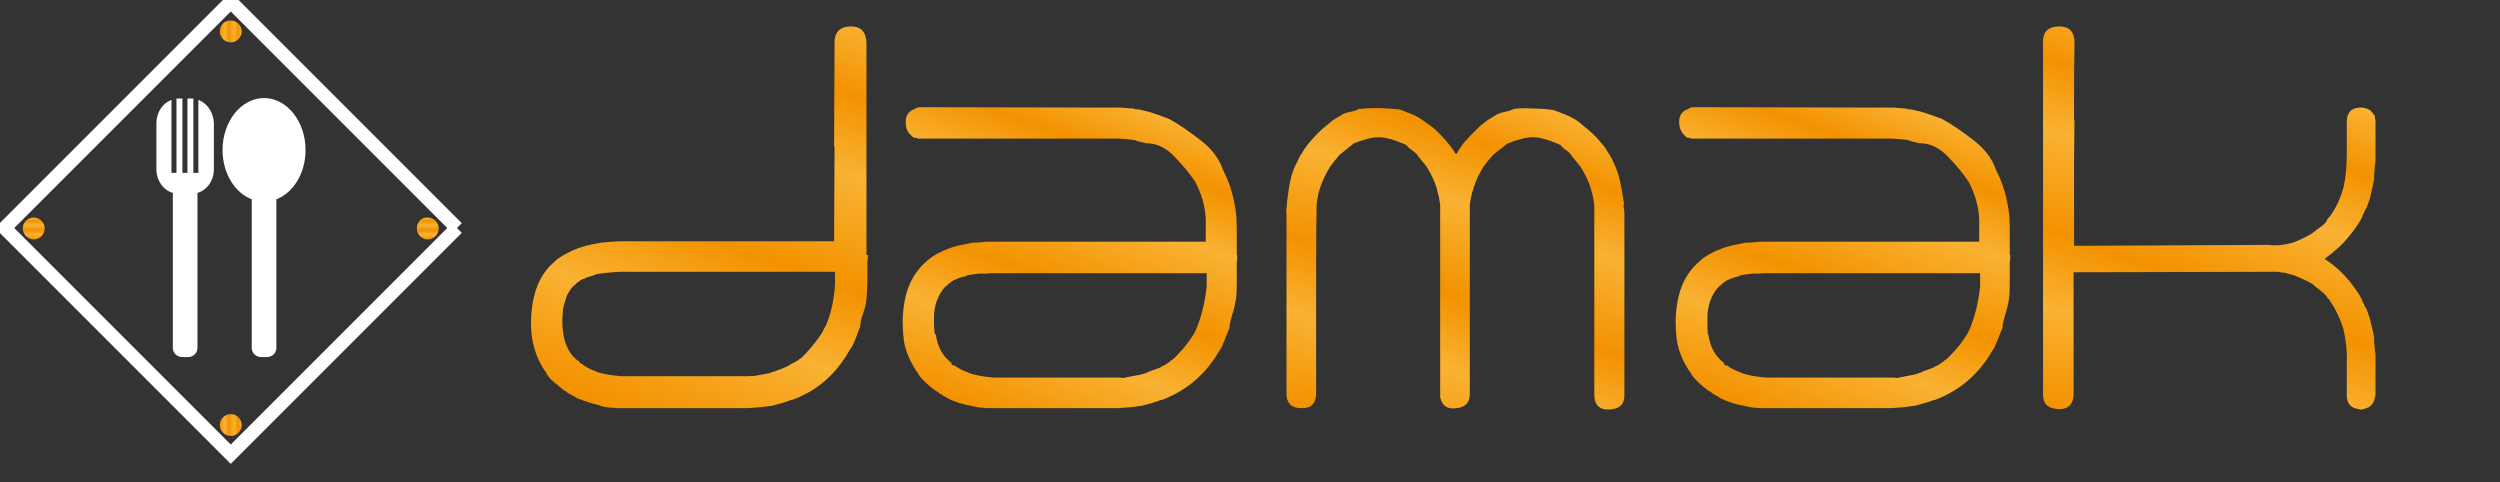 <?xml version="1.0" encoding="utf-8"?>
<!-- Generator: Adobe Illustrator 26.1.0, SVG Export Plug-In . SVG Version: 6.00 Build 0)  -->
<svg version="1.1" id="Ebene_1" xmlns="http://www.w3.org/2000/svg" xmlns:xlink="http://www.w3.org/1999/xlink" x="0px" y="0px"
	 width="548.2px" height="105.8px" viewBox="0 0 548.2 105.8" style="enable-background:new 0 0 548.2 105.8;" xml:space="preserve"
	>
<rect x="0" y="0" width="548.2" height="105.8" fill="#333333" stroke="none"/>
<style type="text/css">
	
		.st0{clip-path:url(#SVGID_00000160896014935735639120000014140452958735566472_);fill:url(#SVGID_00000183245224859907496430000000358535313104909991_);}
	
		.st1{clip-path:url(#SVGID_00000071527576496342665320000001097971832402156196_);fill:url(#SVGID_00000122696880311531945280000003164591039084406967_);}
	
		.st2{clip-path:url(#SVGID_00000039854878757695885620000017809940628806679428_);fill:url(#SVGID_00000132782908857994278650000000488630679917902495_);}
	
		.st3{clip-path:url(#SVGID_00000065792960421053087690000012398616225759423618_);fill:url(#SVGID_00000067937658064810882660000011540270121359133114_);}
	
		.st4{clip-path:url(#SVGID_00000145760402125320671470000013696526616282228409_);fill:url(#SVGID_00000118393449357490087180000006148079372015255467_);}
	.st5{fill:#FFFFFF;stroke:#FFFFFF;stroke-width:3;stroke-miterlimit:10;}
	.st6{fill:#FFFFFF;}
	
		.st7{clip-path:url(#SVGID_00000083811375020728192040000005893448913549252511_);fill:url(#SVGID_00000098201940105674972440000001744386279386661002_);}
	
		.st8{clip-path:url(#SVGID_00000109713597320131376300000007364815678270801598_);fill:url(#SVGID_00000080165993816780893690000016925553977223544705_);}
	
		.st9{clip-path:url(#SVGID_00000005977407595618964930000007347595330928249484_);fill:url(#SVGID_00000116234409772527792600000013770118672553609634_);}
	
		.st10{clip-path:url(#SVGID_00000116953978484851317550000003976979220814750386_);fill:url(#SVGID_00000007386226451723823210000010078062135045713579_);}
</style>
<g>
	<g>
		<g>
			<defs>
				<path id="SVGID_1_" d="M204.8,69.6c0-1.2,0.2-2.5,0.7-3.9h0.1c0-0.3,0.3-0.9,0.8-1.7c0.5-0.8,1-1.3,1.3-1.4v-0.1
					c0.2-0.2,0.5-0.4,0.9-0.7c0.4-0.3,0.7-0.5,1-0.5c0-0.1,0.3-0.2,0.9-0.4c0.6-0.2,1-0.3,1.2-0.3c0.1-0.2,0.6-0.3,1.4-0.4
					s1.4-0.2,1.7-0.2c0.4,0,0.8,0,1.3,0c0.4,0,0.9-0.1,1.4-0.1h23.5h23.6v1.4v1.4c-0.3,3.2-1,6.2-2.1,9c-0.3,0.7-0.5,1.2-0.7,1.5
					c-1.1,1.8-2.3,3.3-3.6,4.6c-0.2,0.2-0.4,0.4-0.7,0.7c-0.3,0.3-0.5,0.5-0.7,0.5c-0.1,0.2-0.4,0.4-1,0.8c-0.6,0.4-0.9,0.5-1,0.5
					c-0.1,0.2-0.6,0.4-1.5,0.7c-0.9,0.3-1.4,0.5-1.4,0.5l-0.1,0.1c-0.3,0.1-0.6,0.2-0.8,0.3c-0.2,0.1-0.5,0.1-0.7,0.2
					c-0.2,0.1-1.1,0.2-2.6,0.5c-0.3,0.1-0.7,0.1-1,0.2c-0.4,0.1-0.7,0.1-1,0h-0.2h-0.1h-13.8h-13.7c-2.3-0.2-4.1-0.5-5.6-1.1
					c-0.1,0-0.1,0-0.1-0.1c-0.2,0-0.7-0.2-1.5-0.6c-0.8-0.4-1.2-0.7-1.2-0.8c-0.6,0-0.9-0.2-0.9-0.7c-0.1,0-0.1,0-0.2-0.1h-0.1v-0.1
					c-1.6-1.3-2.7-3.2-3.1-5.9v-0.1H205C204.8,72.3,204.8,71.1,204.8,69.6 M201.1,23.6L201.1,23.6c-0.2,0.1-0.4,0.2-0.5,0.3
					c-0.1,0.1-0.3,0.1-0.4,0.1l-0.1,0.1c-1,0.5-1.5,1.4-1.5,2.6s0.3,2.2,1.1,2.9h0.1v0.1c0.1,0.1,0.2,0.2,0.3,0.3
					c0.1,0.1,0.2,0.1,0.4,0.2c0.4,0,0.6,0.1,0.8,0.2c0.1,0,0.3,0,0.9,0c0.5,0,2.2,0,4.9,0h13.1h25.3c1.4,0.1,2.5,0.2,3.2,0.3
					c0.5,0.2,0.9,0.3,1.3,0.4c0.4,0.1,0.9,0.2,1.3,0.3c2.3,0,4.4,1,6.3,3c1.9,2,3.4,3.8,4.5,5.5c1.4,2.7,2.2,5.4,2.3,8.2v1.4V53
					c-7.9,0-15.8,0-23.6,0c-7.8,0-15.7,0-23.5,0c-0.7,0-1.4,0-2,0.1c-0.6,0.1-1.3,0.1-2,0.1c-0.7,0.2-1.5,0.3-2.4,0.5
					c-1.2,0.2-2.5,0.6-4.1,1.3c-1.5,0.7-2.7,1.4-3.4,2.1c-0.1,0.1-0.1,0.1-0.2,0.1v0.1c-1.7,1.4-2.9,3.1-3.8,5.2
					c-0.6,1.4-1,3-1.2,4.6c-0.4,2.6-0.3,5.2,0,7.6c0.4,2.4,1.4,4.7,2.9,6.9h0.1c0.1,0.5,0.7,1.3,1.9,2.4c1.2,1.1,1.9,1.6,2.1,1.7
					c0.4,0.2,0.7,0.4,0.8,0.6c0.3,0.1,0.6,0.3,0.9,0.5c0.4,0.2,0.7,0.4,1,0.6c1.5,0.7,3.2,1.3,5.1,1.6V89c0.1,0,0.4,0.1,0.9,0.2
					c0.5,0.1,1,0.2,1.6,0.2c0.5,0.1,0.9,0.1,1,0.1c0.2,0,0.6,0,1.1,0h13.6h13.8c1.8-0.1,3.5-0.2,5-0.5h0.3c1.6-0.4,3-0.8,4.3-1.3
					h0.2c5.5-2.1,9.7-5.7,12.7-11c0.3-0.3,0.6-1,1.1-2.3c0.5-1.3,0.8-2.1,1-2.4c0-0.9,0.3-1.9,0.6-3c0.4-1.1,0.6-2.2,0.8-3.2
					c0.2-1.4,0.2-2.8,0.2-4.2v-4.3c0-0.1,0-0.2,0.1-0.2v-0.5V56c-0.1-0.1-0.1-0.1-0.1-0.2v-4.2c0-1.4,0-2.9-0.1-4.3
					c-0.4-3.8-1.4-7.1-2.9-10c-0.8-2.4-2.4-4.6-5-6.6c-2.6-2-4.8-3.5-6.8-4.6c-1.5-0.6-3.2-1.2-4.9-1.7c-0.1,0-0.6-0.1-1.7-0.4
					c-0.8,0-1.2-0.1-1.2-0.2c-0.6,0-1.5-0.1-2.6-0.2l-44.2-0.1C201.6,23.5,201.4,23.6,201.1,23.6"/>
			</defs>
			<clipPath id="SVGID_00000046313825825052993060000018148800562568920724_">
				<use xlink:href="#SVGID_1_"  style="overflow:visible;"/>
			</clipPath>
			
				<linearGradient id="SVGID_00000013906587467835740590000013095277672506499242_" gradientUnits="userSpaceOnUse" x1="132.456" y1="337.084" x2="133.529" y2="337.084" gradientTransform="matrix(23.677 -65.051 -65.051 -23.677 19013.084 16689.533)">
				<stop  offset="0" style="stop-color:#F39200"/>
				<stop  offset="0.241" style="stop-color:#F9B233"/>
				<stop  offset="0.429" style="stop-color:#F39200"/>
				<stop  offset="0.67" style="stop-color:#F9B233"/>
				<stop  offset="0.842" style="stop-color:#F39200"/>
				<stop  offset="1" style="stop-color:#F9B233"/>
			</linearGradient>
			
				<polygon style="clip-path:url(#SVGID_00000046313825825052993060000018148800562568920724_);fill:url(#SVGID_00000013906587467835740590000013095277672506499242_);" points="
				176.6,81.8 206.5,-0.2 292.6,31.2 262.8,113.1 			"/>
		</g>
	</g>
</g>
<g>
	<g>
		<g>
			<defs>
				<path id="SVGID_00000034088725366165526000000007464442963576695942_" d="M331.9,23.9c-0.6,0.3-1.2,0.5-1.8,0.6
					c-0.6,0.1-1.2,0.3-1.7,0.5c-0.5,0.3-0.9,0.6-1.3,0.8c-0.4,0.2-0.8,0.5-1.1,0.7c-0.7,0.5-1.1,0.9-1.3,1c-0.2,0.2-0.4,0.3-0.5,0.5
					c-1.3,1.2-2.3,2.3-3.1,3.2c-0.2,0.2-0.5,0.6-1,1.4c-0.2,0.2-0.3,0.4-0.4,0.6c-0.1,0.2-0.2,0.4-0.4,0.6c-0.2-0.2-0.3-0.3-0.4-0.5
					c-0.1-0.2-0.2-0.4-0.3-0.5c-0.5-0.7-0.9-1.2-1-1.3c-0.8-1-1.8-2.1-3.1-3.3l-1.9-1.4c-0.8-0.6-1.6-1.1-2.4-1.5
					c-1.8-0.7-2.9-1.2-3.4-1.3c-1.5-0.2-2.9-0.2-4.2-0.3c-1.2,0-2.8,0-4.6,0.2c-0.6,0.3-1.2,0.5-1.8,0.6c-0.6,0.1-1.2,0.3-1.7,0.5
					c-0.5,0.3-0.9,0.6-1.3,0.8c-0.4,0.2-0.8,0.5-1.1,0.7c-1.1,0.9-1.7,1.4-1.8,1.5c-1.3,1.1-2.3,2.2-3.2,3.3c-0.3,0.3-0.6,0.7-1,1.3
					c-0.3,0.4-0.5,0.9-0.9,1.4c-0.3,0.5-0.5,0.9-0.7,1.4c-0.8,1.4-1.3,2.9-1.6,4.4c-0.3,1.5-0.5,3.1-0.7,4.6c0,0.4,0,0.8-0.1,1.2
					c-0.1,0.4-0.1,0.8,0,1.2v39.6c0,2,1.1,3.1,3.2,3.1c2.2,0.1,3.3-1,3.3-3.3V67.5c0-8.6,0-16.1,0.1-22.6c0.1-0.8,0.2-1.5,0.3-1.9
					c0-0.3,0.2-0.9,0.5-1.9c0.5-1.5,1.2-3,2.2-4.6c0.7-0.9,1.4-1.8,2.1-2.6c1.8-1.4,2.7-2.2,2.9-2.3c0.1-0.1,0.1-0.1,0-0.1
					c2.3-0.9,4.1-1.4,5.4-1.4c1.4-0.1,3.6,0.5,6.3,1.7c0.2,0.3,0.6,0.7,1.3,1.2c0.7,0.5,1,0.8,1,0.9c0.6,0.8,1.3,1.6,2.1,2.6
					c1,1.6,1.7,3.1,2.2,4.6c0.1,0.3,0.1,0.6,0.2,0.9c0.1,0.3,0.2,0.6,0.2,0.9h0.1c0.1,0.9,0.2,1.5,0.3,1.9v22.6v18.9v0.1
					c0,0.2,0,0.3,0,0.4c0,0.1,0,0.2,0,0.3c0.4,1.9,1.6,2.7,3.6,2.4c2-0.2,2.9-1.3,2.9-3.1v-0.3V67.5V44.9c0-0.4,0.2-1,0.3-1.9h0.1
					c0-0.3,0-0.6,0.2-1c0.1-0.3,0.2-0.7,0.3-1c0.5-1.6,1.3-3.2,2.2-4.6c0.7-0.9,1.4-1.8,2.1-2.5c1.8-1.4,2.7-2.2,2.9-2.3
					c0,0,0.1-0.1,0.1-0.1c2.3-0.9,4.1-1.4,5.4-1.4c1.4-0.1,3.6,0.5,6.3,1.7c0.2,0.3,0.6,0.7,1.3,1.2c0.7,0.5,1,0.9,1,1
					c0.6,0.8,1.3,1.6,2.1,2.6c1,1.6,1.7,3.1,2.2,4.6c0.3,1,0.4,1.6,0.5,1.9c0.1,0.5,0.2,1.1,0.3,1.9c0,6.5,0,14,0,22.6
					c0,8.6,0,14.8,0,18.9c0,2.3,1.1,3.4,3.3,3.3c2.2-0.1,3.3-1.1,3.3-3.1V47c0-0.4,0-0.8-0.1-1.2c-0.1-0.4-0.1-0.8,0-1.2
					c-0.2-1.5-0.5-3.1-0.8-4.6c-0.3-1.5-0.8-3-1.5-4.4c-0.2-0.5-0.4-0.9-0.7-1.4c-0.3-0.5-0.6-0.9-0.8-1.3c-0.4-0.6-0.7-1.1-1-1.3
					c-0.8-1.1-1.9-2.2-3.2-3.3c-0.1-0.1-0.7-0.5-1.8-1.5c-0.8-0.6-1.6-1-2.4-1.4c-1.7-0.7-2.9-1.2-3.5-1.3c-1.4-0.2-2.9-0.3-4.5-0.3
					C334.8,23.7,333.4,23.7,331.9,23.9"/>
			</defs>
			<clipPath id="SVGID_00000129201805010549087660000010217534959056439221_">
				<use xlink:href="#SVGID_00000034088725366165526000000007464442963576695942_"  style="overflow:visible;"/>
			</clipPath>
			
				<linearGradient id="SVGID_00000100358499420471602660000017658463663373898687_" gradientUnits="userSpaceOnUse" x1="133.437" y1="337.284" x2="134.51" y2="337.284" gradientTransform="matrix(25.833 -70.976 -70.976 -25.833 20796.768 18280.565)">
				<stop  offset="0" style="stop-color:#F39200"/>
				<stop  offset="0.241" style="stop-color:#F9B233"/>
				<stop  offset="0.429" style="stop-color:#F39200"/>
				<stop  offset="0.67" style="stop-color:#F9B233"/>
				<stop  offset="0.842" style="stop-color:#F39200"/>
				<stop  offset="1" style="stop-color:#F9B233"/>
			</linearGradient>
			
				<polygon style="clip-path:url(#SVGID_00000129201805010549087660000010217534959056439221_);fill:url(#SVGID_00000100358499420471602660000017658463663373898687_);" points="
				260.7,82.3 290.7,-0.3 377.8,31.4 347.8,114 			"/>
		</g>
	</g>
</g>
<g>
	<g>
		<g>
			<defs>
				<path id="SVGID_00000082369601489275301960000008670197518000695214_" d="M374.4,69.6c0-1.2,0.2-2.5,0.7-3.9h0.1
					c0-0.3,0.3-0.9,0.8-1.7c0.5-0.8,1-1.3,1.3-1.4v-0.1c0.2-0.2,0.5-0.4,0.9-0.7c0.4-0.3,0.7-0.5,1-0.5c0-0.1,0.3-0.2,0.9-0.4
					c0.6-0.2,1-0.3,1.2-0.3c0.1-0.2,0.6-0.3,1.4-0.4c0.8-0.1,1.4-0.2,1.7-0.2c0.4,0,0.8,0,1.3,0c0.4,0,0.9-0.1,1.4-0.1h23.5h23.6
					v1.4v1.4c-0.3,3.2-1,6.2-2.1,9c-0.3,0.7-0.5,1.2-0.7,1.5c-1.1,1.8-2.3,3.3-3.6,4.6c-0.2,0.2-0.4,0.4-0.7,0.7
					c-0.3,0.3-0.5,0.5-0.7,0.5c-0.1,0.2-0.4,0.4-1,0.8c-0.6,0.4-0.9,0.5-1,0.5c-0.1,0.2-0.6,0.4-1.5,0.7c-0.9,0.3-1.4,0.5-1.4,0.5
					l-0.1,0.1c-0.3,0.1-0.6,0.2-0.8,0.3c-0.2,0.1-0.5,0.1-0.7,0.2c-0.2,0.1-1.1,0.2-2.5,0.5c-0.3,0.1-0.7,0.1-1,0.2
					c-0.4,0.1-0.7,0.1-1,0h-0.2h-0.1H401h-13.7c-2.3-0.2-4.1-0.5-5.6-1.1c-0.1,0-0.1,0-0.1-0.1c-0.2,0-0.7-0.2-1.5-0.6
					c-0.8-0.4-1.2-0.7-1.2-0.8c-0.6,0-0.9-0.2-0.9-0.7c-0.1,0-0.1,0-0.2-0.1h-0.1v-0.1c-1.6-1.3-2.7-3.2-3.1-5.9v-0.1h-0.1
					C374.4,72.3,374.4,71.1,374.4,69.6 M370.7,23.6L370.7,23.6c-0.2,0.1-0.4,0.2-0.5,0.3c-0.1,0.1-0.3,0.1-0.4,0.1l-0.1,0.1
					c-1,0.5-1.5,1.4-1.5,2.6c0,1.2,0.4,2.2,1.1,2.9h0.1v0.1c0.1,0.1,0.2,0.2,0.3,0.3c0.1,0.1,0.2,0.1,0.4,0.2c0.4,0,0.6,0.1,0.8,0.2
					c0.1,0,0.3,0,0.9,0c0.5,0,2.2,0,4.9,0h13.1h25.3c1.4,0.1,2.5,0.2,3.2,0.3c0.5,0.2,0.9,0.3,1.3,0.4c0.4,0.1,0.9,0.2,1.3,0.3
					c2.3,0,4.4,1,6.3,3c1.9,2,3.4,3.8,4.5,5.5c1.4,2.7,2.2,5.4,2.3,8.2v1.4V53c-7.9,0-15.8,0-23.6,0c-7.8,0-15.7,0-23.5,0
					c-0.7,0-1.4,0-2.1,0.1c-0.6,0.1-1.3,0.1-2,0.1c-0.7,0.2-1.5,0.3-2.4,0.5c-1.2,0.2-2.5,0.6-4.1,1.3c-1.5,0.7-2.7,1.4-3.4,2.1
					c-0.1,0.1-0.1,0.1-0.2,0.1v0.1c-1.7,1.4-2.9,3.1-3.8,5.2c-0.6,1.4-1,3-1.2,4.6c-0.4,2.6-0.3,5.2,0,7.6c0.4,2.4,1.4,4.7,2.9,6.9
					h0.1c0.1,0.5,0.7,1.3,1.9,2.4c1.2,1.1,1.9,1.6,2.1,1.7c0.4,0.2,0.7,0.4,0.8,0.6c0.3,0.1,0.6,0.3,0.9,0.5c0.4,0.2,0.7,0.4,1,0.6
					c1.5,0.7,3.2,1.3,5.1,1.6V89c0.1,0,0.4,0.1,0.9,0.2c0.5,0.1,1,0.2,1.6,0.2c0.5,0.1,0.9,0.1,1,0.1c0.2,0,0.6,0,1.1,0h13.6h13.8
					c1.8-0.1,3.5-0.2,5-0.5h0.3c1.6-0.4,3-0.8,4.3-1.3h0.2c5.5-2.1,9.7-5.7,12.7-11c0.3-0.3,0.6-1,1.1-2.3c0.5-1.3,0.8-2.1,1-2.4
					c0-0.9,0.3-1.9,0.6-3c0.4-1.1,0.6-2.2,0.8-3.2c0.2-1.4,0.2-2.8,0.2-4.2v-4.3c0-0.1,0-0.2,0.1-0.2v-0.5V56c0-0.1-0.1-0.1-0.1-0.2
					v-4.2c0-1.4,0-2.9-0.1-4.3c-0.4-3.8-1.4-7.1-2.9-10c-0.8-2.4-2.4-4.6-5-6.6c-2.6-2-4.8-3.5-6.8-4.6c-1.6-0.6-3.2-1.2-5-1.7
					c-0.1,0-0.6-0.1-1.7-0.4c-0.8,0-1.2-0.1-1.2-0.2c-0.6,0-1.5-0.1-2.6-0.2l-44.2-0.1C371.2,23.5,371,23.6,370.7,23.6"/>
			</defs>
			<clipPath id="SVGID_00000099634849558021724470000001945923444962112668_">
				<use xlink:href="#SVGID_00000082369601489275301960000008670197518000695214_"  style="overflow:visible;"/>
			</clipPath>
			
				<linearGradient id="SVGID_00000173120816102308728160000014471823317664989854_" gradientUnits="userSpaceOnUse" x1="132.494" y1="336.978" x2="133.567" y2="336.978" gradientTransform="matrix(23.677 -65.051 -65.051 -23.677 19174.908 16689.592)">
				<stop  offset="0" style="stop-color:#F39200"/>
				<stop  offset="0.241" style="stop-color:#F9B233"/>
				<stop  offset="0.429" style="stop-color:#F39200"/>
				<stop  offset="0.67" style="stop-color:#F9B233"/>
				<stop  offset="0.842" style="stop-color:#F39200"/>
				<stop  offset="1" style="stop-color:#F9B233"/>
			</linearGradient>
			
				<polygon style="clip-path:url(#SVGID_00000099634849558021724470000001945923444962112668_);fill:url(#SVGID_00000173120816102308728160000014471823317664989854_);" points="
				346.2,81.8 376.1,-0.2 462.2,31.2 432.4,113.1 			"/>
		</g>
	</g>
</g>
<g>
	<g>
		<g>
			<defs>
				<path id="SVGID_00000157297130470600495180000018029986464846951093_" d="M126.7,79.1c-1.7-1.3-2.8-3.3-3.2-6v-0.1
					c-0.2-1.2-0.2-2.4-0.2-3.6h0.1c-0.1-1,0.1-2.3,0.7-3.9c0-0.3,0.3-0.9,0.8-1.7c0.5-0.8,1-1.3,1.3-1.4v-0.1
					c0.2-0.2,0.5-0.4,0.9-0.7c0.4-0.3,0.8-0.5,1.1-0.5c0-0.1,0.3-0.2,0.9-0.4c0.6-0.2,1-0.3,1.1-0.3c0.2-0.2,0.6-0.3,1.4-0.4
					c0.8-0.1,1.4-0.2,1.7-0.2c1.2-0.1,2.1-0.2,2.7-0.2h23.5h23.6v1.4v1.4c-0.2,3.1-0.8,6.2-2,9c-0.2,0.3-0.5,0.8-0.8,1.5
					c-1.1,1.7-2.3,3.2-3.6,4.6c-0.2,0.2-0.4,0.4-0.7,0.7c-0.3,0.3-0.5,0.5-0.7,0.5c-0.1,0.2-0.4,0.4-1,0.7c-0.6,0.3-0.9,0.5-1,0.5
					c-0.1,0.2-0.6,0.4-1.5,0.8c-0.9,0.4-1.4,0.5-1.4,0.5c0,0-0.1,0-0.1,0.1c-0.7,0.2-1.2,0.4-1.5,0.5c-0.2,0.1-1.1,0.2-2.6,0.5
					c-1,0.2-1.7,0.2-2,0.1v0.1H164h-0.1H150h-13.8c-2.3-0.2-4.2-0.5-5.7-1.1v-0.1c-0.3,0-0.8-0.2-1.5-0.6c-0.8-0.4-1.2-0.7-1.2-0.8
					c-0.5-0.2-0.8-0.4-0.9-0.8L126.7,79.1L126.7,79.1C126.7,79.1,126.7,79.1,126.7,79.1z M186.4,5.8c-2.3,0.1-3.5,1.3-3.4,3.8
					l-0.1,22.6h0.1l-0.1,20.7h-47c-1.8,0.1-3.1,0.2-4,0.3c-1.6,0.3-2.4,0.4-2.5,0.5c-1.1,0.2-2.5,0.6-4,1.3
					c-1.5,0.7-2.7,1.4-3.5,2.1l-0.2,0.1v0.1c-1.7,1.4-2.9,3.1-3.8,5.2c-0.6,1.5-1,3.1-1.2,4.6c-0.8,5.7,0.2,10.5,2.9,14.4h0.1
					c0.1,0.6,0.7,1.4,1.9,2.4c1.2,1,1.9,1.6,2.1,1.7c0.4,0.2,0.7,0.4,0.8,0.6c0.3,0.1,0.6,0.3,1,0.5c0.4,0.2,0.7,0.4,1,0.6
					c2,0.8,3.7,1.3,5.1,1.6c0,0.1,0,0.1,0.1,0.1c0.1,0,0.3,0.1,0.8,0.2c0.5,0.1,1,0.2,1.7,0.2c0.5,0,0.9,0.1,1,0.1
					c0.2,0,0.6,0,1.1,0h13.7h13.8c1.8-0.1,3.5-0.2,5.1-0.5h0.3c1.6-0.4,3-0.8,4.3-1.3h0.2c5.5-2,9.7-5.7,12.7-11.1
					c0.3-0.3,0.7-1,1.2-2.3c0.5-1.3,0.8-2.1,0.9-2.4h0.1c0-0.9,0.2-1.9,0.6-3c0.4-1.1,0.7-2.2,0.8-3.2c0.1-1.4,0.2-2.8,0.2-4.3
					c0-1.4,0-2.9,0-4.3v-0.2h0.1v-0.5v-0.5H190v-0.2v-16V33v-0.8v-1.6v-3.7v-4.7v-6.6v-2.4V9.4c-0.1-2.4-1.2-3.6-3.4-3.6
					C186.5,5.8,186.5,5.8,186.4,5.8"/>
			</defs>
			<clipPath id="SVGID_00000057107778872999529800000011939595805559427007_">
				<use xlink:href="#SVGID_00000157297130470600495180000018029986464846951093_"  style="overflow:visible;"/>
			</clipPath>
			
				<linearGradient id="SVGID_00000171690604778277736250000005410988747794306730_" gradientUnits="userSpaceOnUse" x1="135.195" y1="337.731" x2="136.268" y2="337.731" gradientTransform="matrix(31.052 -85.314 -85.314 -31.052 24752.566 22111.269)">
				<stop  offset="0" style="stop-color:#F39200"/>
				<stop  offset="0.241" style="stop-color:#F9B233"/>
				<stop  offset="0.429" style="stop-color:#F39200"/>
				<stop  offset="0.67" style="stop-color:#F9B233"/>
				<stop  offset="0.842" style="stop-color:#F39200"/>
				<stop  offset="1" style="stop-color:#F9B233"/>
			</linearGradient>
			
				<polygon style="clip-path:url(#SVGID_00000057107778872999529800000011939595805559427007_);fill:url(#SVGID_00000171690604778277736250000005410988747794306730_);" points="
				89,79.7 124.6,-18 217,15.6 181.4,113.3 			"/>
		</g>
	</g>
</g>
<g>
	<g>
		<g>
			<defs>
				<path id="SVGID_00000137121221054100530110000009338871068273354158_" d="M451.3,5.8C449.1,5.9,448,7,448,9v17.5v7v53
					c0,2.1,1.1,3.1,3.3,3.2c2.2,0.1,3.4-1,3.4-3.4V73V59.7l44.5-0.1c0.3,0,0.5,0,0.9,0.1c0.3,0.1,0.6,0.1,0.9,0.1
					c0.2,0.1,0.7,0.2,1.8,0.5c1.4,0.5,2.9,1.2,4.3,2c0.3,0.3,0.9,0.8,1.7,1.4c0.8,0.6,1.3,1.1,1.5,1.5c0.1,0.2,0.3,0.3,0.3,0.4h0.1
					c1.4,2.1,2.5,4.3,3.2,6.7c0.5,2.3,0.8,4.7,0.7,7.4c0,2.7,0,5.1,0,7.2c0.1,1.8,1.1,2.7,2.7,2.8v0.1h0.4h0.4v-0.1
					c0.4,0,0.9-0.2,1.5-0.5v-0.1c0.1,0,0.2-0.1,0.3-0.2h0.1c0-0.1,0-0.1,0.1-0.2c0.1-0.1,0.2-0.2,0.2-0.3c0.1-0.1,0.1-0.2,0.2-0.4
					h0.1c0-0.2,0-0.4,0.1-0.6c0-0.2,0.1-0.4,0.2-0.7v-3.9v-0.5v-0.5v-4c-0.1-0.6-0.1-1.2-0.2-1.8c-0.1-0.6-0.1-1.2-0.1-1.8V74
					c-0.2-1.1-0.4-2.1-0.7-3.1c-0.2-1-0.5-1.9-0.9-3c-0.3-0.5-0.6-1-0.8-1.5c-0.2-0.5-0.4-1-0.7-1.5c-0.4-0.7-0.9-1.4-1.5-2.2
					c-0.6-0.8-1-1.3-1.3-1.6c-1.1-1.3-2.1-2.2-3-2.9c-0.2-0.2-0.6-0.5-1.2-0.9c-0.2-0.2-0.4-0.3-0.8-0.5c0.1-0.1,0.3-0.2,0.4-0.3
					c0.1-0.1,0.3-0.2,0.4-0.3c0.2-0.2,0.4-0.3,0.6-0.5c0.3-0.2,0.5-0.3,0.6-0.5c0.8-0.6,1.8-1.5,3-2.9c0.1-0.1,0.5-0.6,1.3-1.6
					c0.6-0.8,1.1-1.6,1.5-2.2c0.3-0.5,0.5-1,0.7-1.5c0.2-0.5,0.5-1.1,0.8-1.6c0.4-1,0.7-1.9,0.9-2.9c0.2-1,0.5-2,0.7-3.1V39
					c0-0.6,0-1.2,0.1-1.8c0-0.6,0.1-1.2,0.2-1.8v-3.9V31v-0.6v-4c-0.1-0.5-0.2-0.9-0.2-1.2h-0.1c-0.1-0.1-0.1-0.1-0.2-0.2
					c-0.1-0.1-0.1-0.1-0.1-0.2c-0.1-0.1-0.1-0.2-0.2-0.2c-0.1,0-0.1-0.1-0.1-0.2h-0.1v-0.1c-0.2-0.2-0.3-0.2-0.3-0.2
					c-0.5-0.3-1-0.4-1.5-0.5h-0.4h-0.4c-1.6,0.1-2.6,1-2.7,2.8c0,2.3,0,4.7,0,7.3c0,2.6-0.2,5.1-0.7,7.3c-0.7,2.6-1.8,4.9-3.2,6.7
					h-0.1c-0.1,0.1-0.1,0.2-0.2,0.3c-0.1,0.1-0.1,0.1-0.1,0.2c-0.2,0.5-0.6,1-1.5,1.6c-0.8,0.6-1.4,1-1.7,1.3
					c-1.3,0.8-2.7,1.5-4.3,2.1c-2.2,0.6-3.9,0.7-5.3,0.5l-42.7,0.2V40.2c0-4.5,0-9,0.1-13.6c0-0.2-0.1-0.3-0.1-0.4v-3.5
					c0-4.5,0-9,0.1-13.6c-0.1-2.2-1.2-3.3-3.2-3.3C451.5,5.8,451.4,5.8,451.3,5.8"/>
			</defs>
			<clipPath id="SVGID_00000016070635112517490120000014192847336128623515_">
				<use xlink:href="#SVGID_00000137121221054100530110000009338871068273354158_"  style="overflow:visible;"/>
			</clipPath>
			
				<linearGradient id="SVGID_00000136379187836507235790000006348722060900510645_" gradientUnits="userSpaceOnUse" x1="133.99" y1="337.263" x2="135.062" y2="337.263" gradientTransform="matrix(27.188 -74.698 -74.698 -27.188 22016.973 19273.918)">
				<stop  offset="0" style="stop-color:#F39200"/>
				<stop  offset="0.241" style="stop-color:#F9B233"/>
				<stop  offset="0.429" style="stop-color:#F39200"/>
				<stop  offset="0.67" style="stop-color:#F9B233"/>
				<stop  offset="0.842" style="stop-color:#F39200"/>
				<stop  offset="1" style="stop-color:#F9B233"/>
			</linearGradient>
			
				<polygon style="clip-path:url(#SVGID_00000016070635112517490120000014192847336128623515_);fill:url(#SVGID_00000136379187836507235790000006348722060900510645_);" points="
				421,80 456.5,-17.5 547.8,15.7 512.3,113.2 			"/>
		</g>
	</g>
</g>
<g>
	<polygon class="st5" points="100.2,50 100.2,50 50.6,99.6 1,50 50.6,0.4 100.2,50 100.2,50 100.2,50 50.6,0.4 1,50 50.6,99.6 	"/>
	<path class="st6" d="M43.5,21.9v16h-1.1V21.6c-0.2,0-0.3,0-0.5,0h-0.8v16.3H40V21.6h-0.8c-0.2,0-0.3,0-0.5,0v16.3h-1.1v-16
		c-1.9,0.7-3.3,2.7-3.3,5.1v10.1c0,2.5,1.5,4.6,3.6,5.2v30.4v1.8v1.8c0,1.1,0.9,2,2.1,2h1.2c1.2,0,2.1-0.9,2.1-2v-1.8v-1.8V42.3
		c2.1-0.6,3.6-2.7,3.6-5.2V27C46.8,24.6,45.4,22.6,43.5,21.9"/>
	<path class="st6" d="M67,32.9c0-6.3-4.1-11.4-9.1-11.4c-5,0-9.1,5.1-9.1,11.4c0,5.1,2.7,9.4,6.4,10.8v29v1.8v1.8c0,1.1,0.9,2,2.1,2
		h1.2c1.2,0,2.1-0.9,2.1-2v-1.8v-1.8v-29C64.3,42.3,67,38,67,32.9"/>
</g>
<g>
	<g>
		<g>
			<defs>
				<path id="SVGID_00000152979033725010711180000014123409318043347118_" d="M48.2,6.9c0,1.3,1.1,2.4,2.4,2.4
					c1.3,0,2.4-1.1,2.4-2.4c0-1.3-1.1-2.4-2.4-2.4C49.3,4.4,48.2,5.5,48.2,6.9"/>
			</defs>
			<clipPath id="SVGID_00000082328182725501415110000002873145773536443013_">
				<use xlink:href="#SVGID_00000152979033725010711180000014123409318043347118_"  style="overflow:visible;"/>
			</clipPath>
			
				<linearGradient id="SVGID_00000076596129725386106140000017986161340605983108_" gradientUnits="userSpaceOnUse" x1="61.694" y1="157.059" x2="62.694" y2="157.059" gradientTransform="matrix(4.871 0 0 -4.871 -252.386 771.921)">
				<stop  offset="0" style="stop-color:#F39200"/>
				<stop  offset="0.241" style="stop-color:#F9B233"/>
				<stop  offset="0.429" style="stop-color:#F39200"/>
				<stop  offset="0.67" style="stop-color:#F9B233"/>
				<stop  offset="0.842" style="stop-color:#F39200"/>
				<stop  offset="1" style="stop-color:#F9B233"/>
			</linearGradient>
			
				<rect x="48.2" y="4.4" style="clip-path:url(#SVGID_00000082328182725501415110000002873145773536443013_);fill:url(#SVGID_00000076596129725386106140000017986161340605983108_);" width="4.9" height="4.9"/>
		</g>
	</g>
</g>
<g>
	<g>
		<g>
			<defs>
				<path id="SVGID_00000065794988468875713260000005419703593479367064_" d="M48.2,93.2c0,1.3,1.1,2.4,2.4,2.4
					c1.3,0,2.4-1.1,2.4-2.4c0-1.3-1.1-2.4-2.4-2.4C49.3,90.8,48.2,91.9,48.2,93.2"/>
			</defs>
			<clipPath id="SVGID_00000052074079009800100430000018418157628435041948_">
				<use xlink:href="#SVGID_00000065794988468875713260000005419703593479367064_"  style="overflow:visible;"/>
			</clipPath>
			
				<linearGradient id="SVGID_00000144332803869689738360000009345272863211963567_" gradientUnits="userSpaceOnUse" x1="61.694" y1="157.06" x2="62.694" y2="157.06" gradientTransform="matrix(4.871 0 0 -4.871 -252.386 858.304)">
				<stop  offset="0" style="stop-color:#F39200"/>
				<stop  offset="0.241" style="stop-color:#F9B233"/>
				<stop  offset="0.429" style="stop-color:#F39200"/>
				<stop  offset="0.67" style="stop-color:#F9B233"/>
				<stop  offset="0.842" style="stop-color:#F39200"/>
				<stop  offset="1" style="stop-color:#F9B233"/>
			</linearGradient>
			
				<rect x="48.2" y="90.8" style="clip-path:url(#SVGID_00000052074079009800100430000018418157628435041948_);fill:url(#SVGID_00000144332803869689738360000009345272863211963567_);" width="4.9" height="4.9"/>
		</g>
	</g>
</g>
<g>
	<g>
		<g>
			<defs>
				<path id="SVGID_00000163066213524837411600000006933321855639685310_" d="M5,50.1c0,1.3,1.1,2.4,2.4,2.4s2.4-1.1,2.4-2.4
					s-1.1-2.4-2.4-2.4S5,48.7,5,50.1"/>
			</defs>
			<clipPath id="SVGID_00000020391535379557572680000003724853676002015902_">
				<use xlink:href="#SVGID_00000163066213524837411600000006933321855639685310_"  style="overflow:visible;"/>
			</clipPath>
			
				<linearGradient id="SVGID_00000041280067023978038420000005055109542116427196_" gradientUnits="userSpaceOnUse" x1="-38.222" y1="421.536" x2="-37.222" y2="421.536" gradientTransform="matrix(0 -4.87 -4.87 0 2060.122 -133.567)">
				<stop  offset="0" style="stop-color:#F39200"/>
				<stop  offset="0.241" style="stop-color:#F9B233"/>
				<stop  offset="0.429" style="stop-color:#F39200"/>
				<stop  offset="0.67" style="stop-color:#F9B233"/>
				<stop  offset="0.842" style="stop-color:#F39200"/>
				<stop  offset="1" style="stop-color:#F9B233"/>
			</linearGradient>
			
				<rect x="5" y="47.6" style="clip-path:url(#SVGID_00000020391535379557572680000003724853676002015902_);fill:url(#SVGID_00000041280067023978038420000005055109542116427196_);" width="4.9" height="4.9"/>
		</g>
	</g>
</g>
<g>
	<g>
		<g>
			<defs>
				<path id="SVGID_00000062883702349339364430000016685104784860012672_" d="M91.4,50.1c0,1.3,1.1,2.4,2.4,2.4
					c1.3,0,2.4-1.1,2.4-2.4s-1.1-2.4-2.4-2.4C92.4,47.6,91.4,48.7,91.4,50.1"/>
			</defs>
			<clipPath id="SVGID_00000173150309468369015700000013109872352999095730_">
				<use xlink:href="#SVGID_00000062883702349339364430000016685104784860012672_"  style="overflow:visible;"/>
			</clipPath>
			
				<linearGradient id="SVGID_00000013899191648921593300000007443447425108471441_" gradientUnits="userSpaceOnUse" x1="-38.222" y1="421.536" x2="-37.222" y2="421.536" gradientTransform="matrix(0 -4.87 -4.87 0 2146.501 -133.567)">
				<stop  offset="0" style="stop-color:#F39200"/>
				<stop  offset="0.241" style="stop-color:#F9B233"/>
				<stop  offset="0.429" style="stop-color:#F39200"/>
				<stop  offset="0.67" style="stop-color:#F9B233"/>
				<stop  offset="0.842" style="stop-color:#F39200"/>
				<stop  offset="1" style="stop-color:#F9B233"/>
			</linearGradient>
			
				<rect x="91.4" y="47.6" style="clip-path:url(#SVGID_00000173150309468369015700000013109872352999095730_);fill:url(#SVGID_00000013899191648921593300000007443447425108471441_);" width="4.9" height="4.9"/>
		</g>
	</g>
</g>
</svg>
